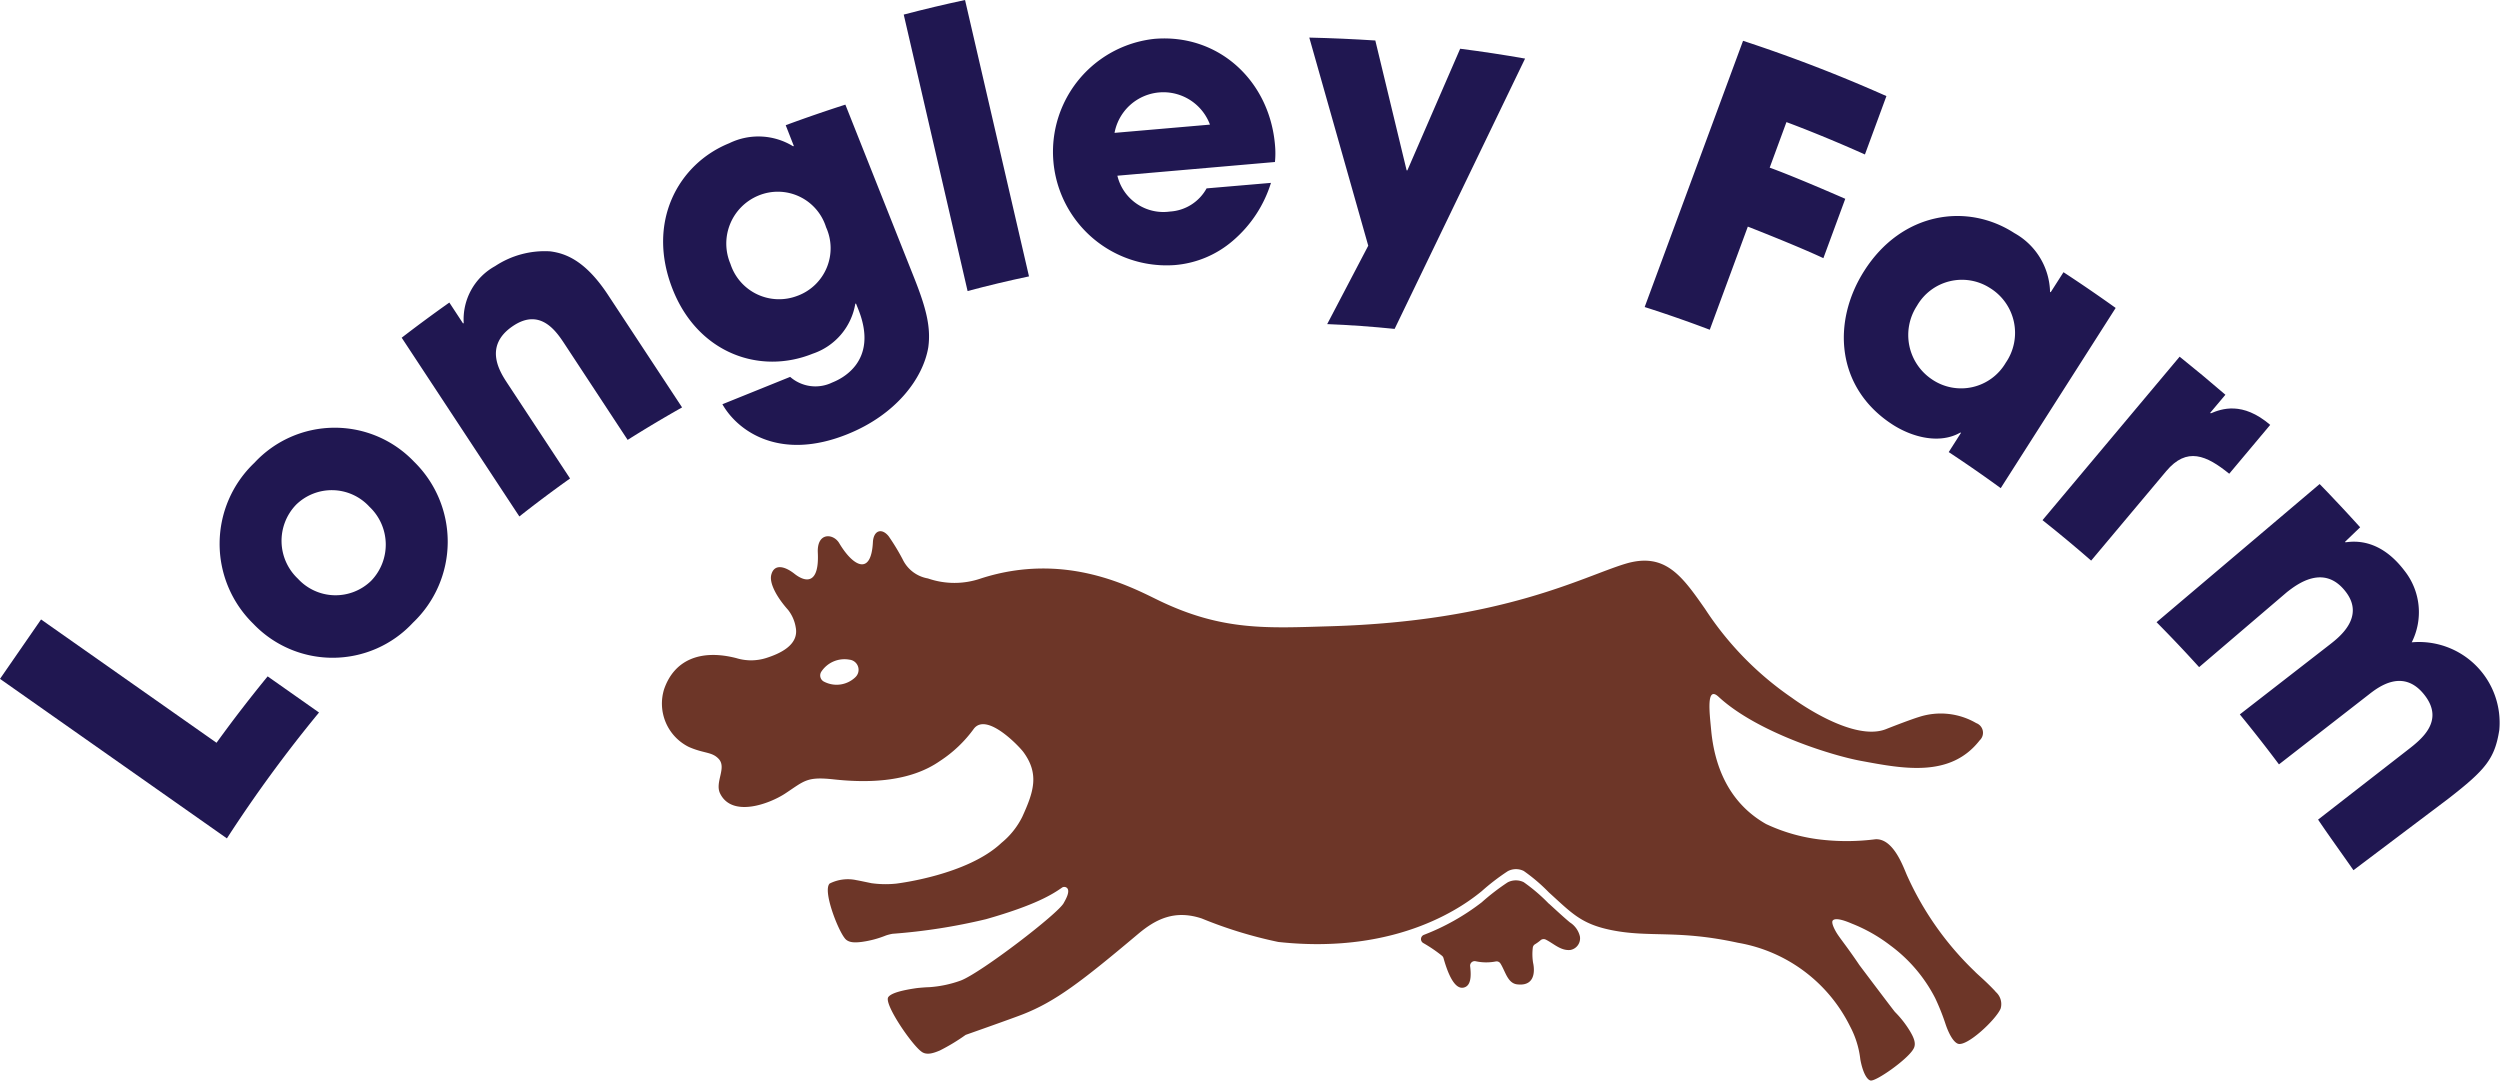<svg xmlns="http://www.w3.org/2000/svg" viewBox="0 0 212.029 91.647">
  <defs>
    <style>
      .cls-1 {
        fill: #201751;
      }

      .cls-2 {
        fill: #6d3628;
      }
    </style>
  </defs>
  <g id="Longley_Logo_-_Standard" data-name="Longley Logo - Standard" transform="translate(-139 -34.602)">
    <g id="Group_1" data-name="Group 1" transform="translate(139 34.602)">
      <path id="Path_1" data-name="Path 1" class="cls-1" d="M71.888,137.246a9.289,9.289,0,0,1,13.536-.095,9.483,9.483,0,0,1-.092,13.658,9.29,9.29,0,0,1-13.539.089,9.474,9.474,0,0,1,.095-13.652m9.908,10a4.418,4.418,0,0,0-.157-6.275,4.328,4.328,0,0,0-6.221-.165,4.415,4.415,0,0,0,.162,6.275,4.328,4.328,0,0,0,6.216.165" transform="translate(-50.31 -97.996)"/>
      <path id="Path_2" data-name="Path 2" class="cls-1" d="M349.161,24.323a10.547,10.547,0,0,1-3.236,4.911,8.609,8.609,0,0,1-4.938,2.061,9.633,9.633,0,0,1-1.726-19.185c5.43-.465,9.781,3.533,10.243,9.009a7.436,7.436,0,0,1-.005,1.434l-13.363,1.162a4.011,4.011,0,0,0,4.465,3.039,3.8,3.8,0,0,0,3.1-1.964Zm-5.173-4.941a4.214,4.214,0,0,0-8.093.7Z" transform="translate(-241.369 -8.813)"/>
      <path id="Path_3" data-name="Path 3" class="cls-1" d="M131.318,84.938l.054-.038a5.158,5.158,0,0,1,2.663-4.827,7.628,7.628,0,0,1,4.671-1.253c1.272.165,2.966.746,4.908,3.7l6.278,9.536q-2.342,1.321-4.617,2.755l-5.335-8.115c-.694-1.053-2.048-3.117-4.384-1.548-2.553,1.71-1.091,3.933-.484,4.857l5.319,8.08q-2.192,1.556-4.3,3.22l-9.979-15.16q1.99-1.532,4.041-2.982Z" transform="translate(-92.044 -57.503)"/>
      <path id="Path_4" data-name="Path 4" class="cls-1" d="M22.7,199.317c-1.507,1.842-2.942,3.7-4.336,5.632L3.482,194.49,0,199.528,14.895,210l4.349,3.058a115.066,115.066,0,0,1,7.812-10.676Z" transform="translate(0 -141.953)"/>
      <path id="Path_5" data-name="Path 5" class="cls-1" d="M229.481,47.515,223.657,32.85q-2.545.814-5.06,1.745l.689,1.761-.059.027a5.626,5.626,0,0,0-5.419-.259c-4.309,1.74-7.069,6.683-4.787,12.415,2.134,5.373,7.361,7.258,11.878,5.43a5.407,5.407,0,0,0,3.6-4.228l.059-.022.205.513c1.786,4.5-1.6,5.94-2.229,6.189a3.253,3.253,0,0,1-3.56-.481l-5.746,2.32c1.278,2.258,4.852,4.87,10.627,2.531,4.1-1.656,6.389-4.716,6.834-7.356C230.932,51.694,230.478,50.022,229.481,47.515Zm-9.871,1.542a4.331,4.331,0,0,1-5.7-2.7,4.4,4.4,0,0,1,2.356-5.786,4.285,4.285,0,0,1,5.754,2.677A4.3,4.3,0,0,1,219.611,49.058Z" transform="translate(-151.96 -23.976)"/>
      <path id="Path_6" data-name="Path 6" class="cls-1" d="M289.149,24.684q2.577-.689,5.208-1.243L288.933,0q-2.613.559-5.2,1.237Z" transform="translate(-207.086)"/>
      <path id="Path_7" data-name="Path 7" class="cls-1" d="M418.3,36.506,429.364,13.58q-2.739-.482-5.505-.835L419.38,23.064l-.062-.005-2.655-11.013q-2.792-.182-5.6-.246l5,17.65L412.581,36.1C414.5,36.174,416.4,36.314,418.3,36.506Z" transform="translate(-300.02 -8.612)"/>
      <path id="Path_8" data-name="Path 8" class="cls-1" d="M525.119,28.569s4.187,1.634,6.408,2.677l1.856-5.035c-4.66-2.034-6.41-2.642-6.41-2.642l1.421-3.863s2.982,1.094,6.656,2.745l1.823-4.951a127.831,127.831,0,0,0-12.159-4.689L516.37,35.39q2.792.891,5.521,1.926Z" transform="translate(-376.883 -9.35)"/>
      <path id="Path_9" data-name="Path 9" class="cls-1" d="M588.838,86.213l-.051-.03c-1.7.983-4.009.454-5.773-.689-4.768-3.1-5.149-8.685-2.372-13.034,3.18-4.987,8.717-5.794,12.726-3.19a5.87,5.87,0,0,1,3.025,4.984l.054.032h0l1.086-1.7q2.241,1.467,4.425,3.031L592.21,90.9q-2.168-1.58-4.411-3.058ZM586.4,81.691a4.387,4.387,0,0,0,6.24-1.432,4.464,4.464,0,0,0-1.332-6.326,4.4,4.4,0,0,0-6.2,1.5,4.524,4.524,0,0,0,1.294,6.259Z" transform="translate(-422.525 -49.5)"/>
      <path id="Path_10" data-name="Path 10" class="cls-1" d="M641.28,125.853q2.1,1.665,4.125,3.431l6.364-7.583c1.75-2.088,3.412-1.351,5.346.216l3.476-4.144c-2.361-2.021-4.138-1.356-5.04-.978l-.049-.046,1.289-1.532q-1.913-1.653-3.882-3.228Z" transform="translate(-468.051 -81.738)"/>
      <path id="Path_11" data-name="Path 11" class="cls-1" d="M693.076,156.86l1.28-1.229c-.7-.773-1.407-1.545-2.126-2.3q-.648-.693-1.31-1.367L677.09,163.681q1.848,1.864,3.609,3.811l7.45-6.364c.845-.656,3.147-2.442,4.995-.016,1.634,2.137-.567,3.841-1.329,4.438l-7.664,5.951q1.706,2.079,3.32,4.238l7.629-5.932c.794-.619,2.936-2.283,4.746.089,1.672,2.188-.316,3.736-1.47,4.627l-7.588,5.9c.972,1.445,2.012,2.866,3,4.292l8.058-6.075c3.142-2.439,3.93-3.379,4.311-5.813a6.84,6.84,0,0,0-7.426-7.439,5.675,5.675,0,0,0-.621-6.081c-2.042-2.68-4.157-2.52-5-2.4Z" transform="translate(-494.188 -110.911)"/>
    </g>
    <path id="Path_12" data-name="Path 12" class="cls-2" d="M282.982,198.4c.7.635,1.253,1.156,1.791,1.6a1.934,1.934,0,0,1,.843,1.178,1,1,0,0,1-.8,1.156c-.821.089-1.421-.546-2.1-.881a.4.4,0,0,0-.44.062,3.6,3.6,0,0,1-.465.335.39.39,0,0,0-.186.267,4.578,4.578,0,0,0,.024,1.321c0,.005.513,2.034-1.351,1.815-.819-.092-1-1.113-1.424-1.775a.381.381,0,0,0-.4-.167,4.213,4.213,0,0,1-1.71-.022.386.386,0,0,0-.456.424c.062.54.148,1.5-.4,1.761s-1.218-.157-1.864-2.466a.391.391,0,0,0-.13-.186,12.018,12.018,0,0,0-1.583-1.075.387.387,0,0,1,.054-.694,19.427,19.427,0,0,0,4.9-2.755,19.367,19.367,0,0,1,2.2-1.694,1.509,1.509,0,0,1,1.364-.019,14.745,14.745,0,0,1,2.126,1.818m37.883,7.466a1.368,1.368,0,0,1,.443,1.434c-.381.926-2.858,3.252-3.62,2.985-.346-.122-.729-.724-1.037-1.618a18.935,18.935,0,0,0-.9-2.261,12.792,12.792,0,0,0-3.8-4.46,13.493,13.493,0,0,0-3.263-1.85c-.964-.413-1.448-.454-1.615-.267s.181.843.408,1.186c.357.529.918,1.216,1.848,2.6,0,0,2.882,3.83,3.015,3.974a8.59,8.59,0,0,1,1.3,1.672c.257.448.554,1.013.259,1.478-.492.878-3.2,2.782-3.636,2.663-.332-.084-.67-.754-.859-1.783a7.852,7.852,0,0,0-.881-2.828,13.067,13.067,0,0,0-9.487-7.067c-5.157-1.129-7.491-.413-10.773-1.083-2.553-.521-3.344-1.445-5.276-3.193a14.99,14.99,0,0,0-2.126-1.813,1.475,1.475,0,0,0-1.364.019,18.911,18.911,0,0,0-2.2,1.688c-1.243,1.013-6.861,5.443-17.256,4.311a36.93,36.93,0,0,1-6.491-1.991c-2.3-.762-3.9.057-5.384,1.3-4.86,4.09-7.026,5.738-9.787,6.826-.945.37-4.852,1.745-4.852,1.745a16.649,16.649,0,0,1-2.193,1.326c-.5.208-1.132.446-1.58.078-.848-.632-3.185-4.055-2.79-4.608.278-.389,1.4-.613,2.388-.759.122-.016.7-.073,1.072-.081a9.723,9.723,0,0,0,2.693-.567c1.726-.665,8.271-5.686,8.725-6.572.089-.173.608-.991.267-1.286a.346.346,0,0,0-.446.005c-.743.513-2.161,1.445-6.416,2.653a49.543,49.543,0,0,1-7.915,1.237,3.785,3.785,0,0,0-.567.143,8.506,8.506,0,0,1-2.05.546c-.513.062-1.151.113-1.464-.338-.613-.792-1.853-4.022-1.262-4.611a3.429,3.429,0,0,1,2.291-.284c.157.022,1.067.216,1.256.254a8.661,8.661,0,0,0,2.112.035c.1-.016,6.018-.716,8.914-3.455a6.683,6.683,0,0,0,1.764-2.207c.959-2.1,1.472-3.628.092-5.5-.34-.462-3.09-3.379-4.19-1.983a10.882,10.882,0,0,1-2.893,2.753c-2.5,1.74-5.908,1.886-8.963,1.556-2.318-.254-2.493.1-4.138,1.186-1.364.9-4.519,2.061-5.532.013-.475-.956.581-2.18-.122-2.939-.581-.621-1.229-.438-2.537-1.016a4.106,4.106,0,0,1-2.094-4.892c.843-2.453,3.044-3.431,6.129-2.639a4.25,4.25,0,0,0,2.523-.008c1.156-.367,2.807-1.1,2.512-2.6a3.246,3.246,0,0,0-.651-1.486c-1.04-1.167-1.588-2.307-1.426-2.961.232-.943,1.1-.783,1.967-.1,1.021.808,2.112.821,1.983-1.788-.084-1.748,1.318-1.65,1.815-.808,1.191,2,2.709,2.788,2.858-.084.051-.994.746-1.237,1.337-.5a18.609,18.609,0,0,1,1.189,1.961,2.917,2.917,0,0,0,2.139,1.615,6.86,6.86,0,0,0,4.514-.005c7.223-2.32,12.842.8,15.162,1.918,5.346,2.555,9.117,2.3,14.468,2.142,14.619-.427,21.41-4.214,25.017-5.3,3.368-1.008,4.795,1.037,6.759,3.844a26.942,26.942,0,0,0,7.364,7.529s5.078,3.8,7.972,2.653c.716-.284,2.112-.821,2.8-1.032a5.972,5.972,0,0,1,4.854.521.873.873,0,0,1,.292,1.461c-2.491,3.206-6.513,2.4-10.092,1.737-2.512-.465-8.825-2.439-12.053-5.43-1.062-.981-.765,1.359-.632,2.79.367,4.022,2.147,6.578,4.657,8a14.866,14.866,0,0,0,4.843,1.343,19.185,19.185,0,0,0,4.441-.051c1.6-.076,2.428,2.574,2.72,3.169a26.022,26.022,0,0,0,5.7,8.044c.238.259.891.775,1.753,1.694m-96.717-26.627a.863.863,0,0,0-.478-1.51,2.348,2.348,0,0,0-2.372,1,.59.59,0,0,0,.254.883,2.3,2.3,0,0,0,2.6-.375" transform="translate(-12.623 -87.165)"/>
  </g>
</svg>
